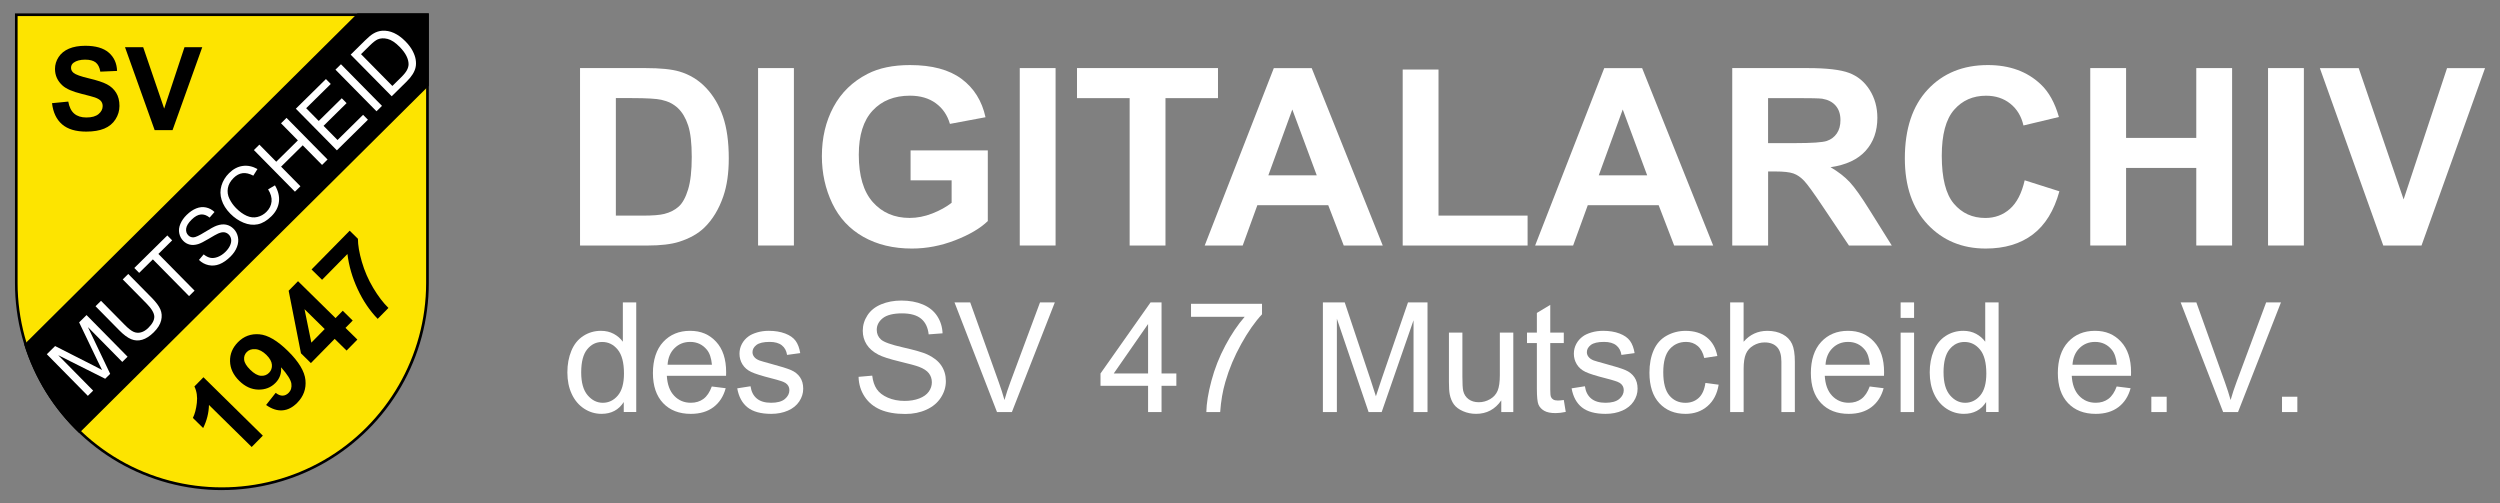 <?xml version="1.0" encoding="UTF-8"?>
<svg id="Ebene_1" xmlns="http://www.w3.org/2000/svg" viewBox="0 0 1291 260">
  <rect x="0" y="0" width="1291" height="260" fill="#808080" stroke="none"/>
  <defs>
    <style>
      .cls-1 {
        fill: #fff;
      }

      .cls-2 {
        isolation: isolate;
      }

      .cls-3 {
        fill: #fde400;
      }

      .cls-3, .cls-4 {
        fill-rule: evenodd;
      }
    </style>
  </defs>
  <g id="g4730">
    <g id="g4478">
      <g id="g4378">
        <g id="g4714">
          <g>
            <path id="path4690" class="cls-3" d="M8.4,7.59v138.65c0,37.93,20.23,72.98,53.08,91.94,32.85,18.96,73.32,18.96,106.16,0,32.85-18.96,53.08-54.01,53.08-91.94V7.59H8.4Z"/>
            <path d="M114.57,253.09c-18.73,0-37.2-4.95-53.42-14.31-16.22-9.37-29.74-22.89-39.11-39.11-9.36-16.22-14.31-34.69-14.31-53.42V6.91h213.7v139.33c0,18.73-4.95,37.2-14.31,53.42-9.37,16.22-22.89,29.74-39.11,39.11-16.22,9.36-34.69,14.31-53.42,14.31h-.02ZM9.09,8.28v137.96c0,37.56,20.21,72.57,52.74,91.35,32.53,18.78,72.95,18.78,105.48,0s52.74-53.78,52.74-91.35V8.28H9.09Z"/>
          </g>
          <path id="path4703" class="cls-4" d="M184.61,6.91L12.5,177.9c5.41,17.41,15.19,33.14,28.41,45.71L221.41,44.29V6.91h-36.8Z"/>
        </g>
        <g id="text4718" class="cls-2">
          <g class="cls-2">
            <path d="M26.84,53.28l8.41-.82c.51,2.82,1.53,4.9,3.08,6.22,1.55,1.32,3.64,1.99,6.27,1.99,2.79,0,4.88-.59,6.3-1.77,1.41-1.18,2.12-2.56,2.12-4.13,0-1.01-.3-1.87-.89-2.59-.59-.71-1.63-1.33-3.11-1.86-1.01-.35-3.32-.97-6.92-1.87-4.64-1.15-7.89-2.56-9.76-4.24-2.63-2.36-3.94-5.23-3.94-8.62,0-2.18.62-4.22,1.86-6.12s3.02-3.35,5.35-4.34c2.33-.99,5.14-1.49,8.43-1.49,5.38,0,9.42,1.18,12.14,3.54,2.72,2.36,4.14,5.5,4.28,9.44l-8.65.38c-.37-2.2-1.16-3.78-2.38-4.75-1.22-.96-3.04-1.45-5.48-1.45s-4.48.52-5.9,1.55c-.92.66-1.37,1.55-1.37,2.66,0,1.01.43,1.88,1.29,2.6,1.09.92,3.74,1.87,7.95,2.86s7.32,2.02,9.33,3.08c2.02,1.06,3.59,2.51,4.73,4.35s1.71,4.11,1.71,6.82c0,2.45-.68,4.75-2.05,6.9-1.36,2.14-3.29,3.74-5.78,4.78-2.49,1.04-5.6,1.56-9.32,1.56-5.42,0-9.57-1.25-12.48-3.75-2.9-2.5-4.64-6.15-5.2-10.94h-.02Z"/>
            <path d="M79.87,67.21l-15.31-42.83h9.38l10.84,31.7,10.49-31.7h9.17l-15.34,42.83s-9.23,0-9.23,0Z"/>
          </g>
        </g>
        <g id="text4722" class="cls-2">
          <g class="cls-2">
            <path d="M135.73,224.97l-5.76,5.85-22.06-21.7c-.1,4.11-1.1,8.08-3,11.92l-5.31-5.22c1-2.02,1.69-4.61,2.05-7.77.37-3.16-.05-5.99-1.26-8.49l4.67-4.75,30.66,30.16h0Z"/>
            <path d="M137.4,209.15l4.95-6.28c1.29,1,2.5,1.47,3.63,1.44,1.13-.04,2.17-.53,3.11-1.49,1.19-1.21,1.64-2.78,1.37-4.72-.28-1.94-2.05-4.75-5.32-8.43.26,3.15-.7,5.83-2.87,8.04-2.36,2.4-5.33,3.56-8.9,3.48-3.57-.08-6.84-1.58-9.81-4.51-3.1-3.05-4.69-6.42-4.77-10.13-.09-3.7,1.27-6.98,4.07-9.83,3.05-3.1,6.74-4.46,11.09-4.09,4.35.37,9.26,3.25,14.75,8.65,5.58,5.49,8.59,10.49,9.03,14.99s-.98,8.41-4.24,11.73c-2.35,2.39-4.88,3.69-7.6,3.91s-5.55-.7-8.48-2.77h0ZM137.64,183.33c-1.89-1.86-3.78-2.86-5.68-3.02s-3.4.33-4.52,1.47c-1.07,1.08-1.52,2.4-1.37,3.96.15,1.56,1.2,3.29,3.14,5.2,1.97,1.94,3.8,2.98,5.49,3.11s3.11-.39,4.25-1.55c1.11-1.12,1.59-2.51,1.46-4.15-.13-1.64-1.06-3.31-2.78-5.01h0Z"/>
            <path d="M178.97,181.03l-6.14-6.04-12.29,12.5-5.12-5.04-6.36-32.32,4.84-4.92,19.37,19.05,3.73-3.79,5.14,5.06-3.73,3.79,6.14,6.04-5.57,5.66h0ZM167.68,169.92l-10.43-10.26,3.53,17.28,6.9-7.02Z"/>
            <path d="M166.33,144.5l-5.44-5.35,19.69-20.02,4.25,4.18c0,3.25.68,7.22,2.04,11.92,1.36,4.7,3.31,9.18,5.85,13.44,2.54,4.26,5.17,7.71,7.87,10.35l-5.55,5.64c-4.13-4.25-7.57-9.36-10.34-15.32s-4.53-12.02-5.28-18.17l-13.09,13.31v.02Z"/>
          </g>
        </g>
        <g id="text4726" class="cls-2">
          <g class="cls-2">
            <path class="cls-1" d="M45.37,204.42l-21.19-21.5,4.28-4.22,20.09,10.2c1.87.95,3.25,1.68,4.16,2.17-.53-1.02-1.28-2.55-2.25-4.57l-9.6-20.03,3.83-3.77,21.19,21.5-2.74,2.7-17.74-17.99,11.49,24.15-2.57,2.53-24.26-12.17,18.04,18.3-2.74,2.7h.01Z"/>
            <path class="cls-1" d="M63.39,144.27l2.84-2.8,12.24,12.42c2.13,2.16,3.58,4.12,4.34,5.87s.9,3.66.41,5.71-1.77,4.1-3.84,6.15c-2.01,1.99-4,3.26-5.97,3.83-1.96.57-3.87.46-5.71-.31s-3.89-2.3-6.13-4.58l-12.24-12.42,2.84-2.8,12.23,12.4c1.84,1.87,3.37,3.07,4.59,3.61s2.49.64,3.81.28c1.32-.35,2.59-1.13,3.81-2.34,2.09-2.06,3.12-4.01,3.07-5.83s-1.4-4.09-4.06-6.78l-12.23-12.4h0Z"/>
            <path class="cls-1" d="M97.63,152.9l-18.69-18.96-7.08,6.98-2.5-2.54,17.04-16.8,2.5,2.54-7.11,7.01,18.69,18.96-2.84,2.8h-.01Z"/>
            <path class="cls-1" d="M102.72,134.25l2.45-2.88c1.19.95,2.35,1.54,3.5,1.77,1.14.23,2.41.08,3.81-.46,1.4-.54,2.71-1.41,3.93-2.61,1.09-1.07,1.88-2.18,2.4-3.32.51-1.14.69-2.19.55-3.16-.15-.96-.55-1.78-1.21-2.44-.66-.67-1.44-1.07-2.33-1.19s-1.95.1-3.19.64c-.8.34-2.42,1.25-4.86,2.72s-4.27,2.39-5.47,2.75c-1.56.47-2.98.56-4.27.26-1.29-.3-2.42-.94-3.39-1.93-1.07-1.09-1.76-2.4-2.08-3.95-.31-1.55-.12-3.15.58-4.81.7-1.65,1.77-3.2,3.22-4.62,1.59-1.57,3.25-2.7,4.97-3.39s3.4-.85,5.04-.5,3.1,1.13,4.4,2.35l-2.52,2.89c-1.49-1.21-2.99-1.75-4.52-1.61s-3.12,1.02-4.77,2.65c-1.72,1.7-2.66,3.25-2.83,4.65-.17,1.41.19,2.55,1.07,3.44.76.77,1.67,1.13,2.72,1.08,1.04-.04,2.97-.94,5.8-2.7,2.83-1.76,4.86-2.86,6.11-3.32,1.82-.66,3.46-.84,4.93-.54,1.47.3,2.77,1.02,3.91,2.18,1.13,1.14,1.86,2.54,2.2,4.2.34,1.66.18,3.37-.5,5.14-.67,1.77-1.78,3.41-3.31,4.93-1.95,1.92-3.85,3.24-5.73,3.97-1.87.73-3.75.89-5.62.49s-3.53-1.3-4.99-2.7v.02Z"/>
            <path class="cls-1" d="M138.44,97.8l3.55-2.09c1.71,2.92,2.39,5.76,2.05,8.52-.34,2.75-1.63,5.23-3.87,7.44-2.32,2.28-4.67,3.67-7.05,4.16-2.38.49-4.83.21-7.35-.83s-4.79-2.59-6.82-4.64c-2.21-2.24-3.7-4.61-4.49-7.12s-.82-4.98-.09-7.4,2.04-4.57,3.93-6.44c2.15-2.12,4.5-3.36,7.04-3.71,2.55-.35,5.08.18,7.62,1.6l-2.15,3.42c-2.04-1.07-3.89-1.5-5.54-1.28s-3.2,1.04-4.63,2.46c-1.65,1.63-2.64,3.39-2.97,5.27-.33,1.89-.06,3.72.81,5.49.87,1.78,2,3.38,3.39,4.79,1.8,1.83,3.64,3.16,5.52,4s3.71,1.04,5.5.61,3.34-1.3,4.65-2.59c1.59-1.57,2.49-3.36,2.69-5.37s-.4-4.11-1.79-6.3h0Z"/>
            <path class="cls-1" d="M152.3,98.99l-21.19-21.5,2.84-2.8,8.7,8.83,11.17-11.02-8.7-8.83,2.84-2.8,21.19,21.5-2.84,2.8-9.99-10.13-11.17,11.02,9.99,10.13-2.84,2.8Z"/>
            <path class="cls-1" d="M173.96,77.64l-21.19-21.5,15.54-15.32,2.5,2.54-12.7,12.52,6.49,6.58,11.89-11.72,2.49,2.52-11.89,11.72,7.21,7.32,13.2-13.01,2.5,2.54-16.04,15.81h0Z"/>
            <path class="cls-1" d="M194.42,57.47l-21.19-21.5,2.84-2.8,21.19,21.5-2.84,2.8Z"/>
            <path class="cls-1" d="M202.28,49.72l-21.19-21.5,7.4-7.3c1.67-1.65,3.05-2.8,4.13-3.47,1.51-.93,3.07-1.45,4.67-1.57,2.08-.16,4.13.23,6.17,1.16,2.03.94,3.99,2.36,5.88,4.28,1.61,1.63,2.85,3.27,3.71,4.9.86,1.64,1.4,3.16,1.62,4.58.22,1.41.21,2.71-.04,3.88-.24,1.17-.74,2.38-1.5,3.61s-1.79,2.49-3.09,3.77l-7.76,7.65h0ZM202.62,44.38l4.59-4.52c1.42-1.4,2.4-2.63,2.95-3.68.55-1.06.82-2.06.83-3.02,0-1.34-.36-2.76-1.11-4.27s-1.92-3.08-3.52-4.7c-2.22-2.25-4.29-3.61-6.22-4.09-1.93-.48-3.62-.4-5.08.23-1.05.46-2.42,1.52-4.11,3.19l-4.52,4.45,16.19,16.42h0Z"/>
          </g>
        </g>
      </g>
    </g>
  </g>
  <g>
    <path class="cls-1" d="M299.53,35.16h33.81c7.62,0,13.44.58,17.44,1.75,5.38,1.58,9.98,4.4,13.81,8.44,3.83,4.04,6.75,8.99,8.75,14.84s3,13.07,3,21.66c0,7.54-.94,14.04-2.81,19.5-2.29,6.67-5.56,12.06-9.81,16.19-3.21,3.12-7.54,5.56-13,7.31-4.08,1.29-9.54,1.94-16.38,1.94h-34.81V35.16ZM318.03,50.66v60.69h13.81c5.17,0,8.9-.29,11.19-.88,3-.75,5.49-2.02,7.47-3.81s3.59-4.74,4.84-8.84,1.88-9.7,1.88-16.78-.62-12.52-1.88-16.31c-1.25-3.79-3-6.75-5.25-8.88s-5.1-3.56-8.56-4.31c-2.58-.58-7.65-.88-15.19-.88,0,0-8.31,0-8.31,0Z"/>
    <path class="cls-1" d="M391.47,126.79V35.16h18.5v91.62h-18.5Z"/>
    <path class="cls-1" d="M470.22,93.1v-15.44h39.88v36.5c-3.88,3.75-9.49,7.05-16.84,9.91-7.35,2.85-14.8,4.28-22.34,4.28-9.58,0-17.94-2.01-25.06-6.03s-12.48-9.77-16.06-17.25c-3.58-7.48-5.38-15.61-5.38-24.41,0-9.54,2-18.02,6-25.44,4-7.42,9.85-13.1,17.56-17.06,5.88-3.04,13.19-4.56,21.94-4.56,11.38,0,20.26,2.39,26.66,7.16s10.51,11.37,12.34,19.78l-18.38,3.44c-1.29-4.5-3.72-8.05-7.28-10.66-3.56-2.6-8.01-3.91-13.34-3.91-8.08,0-14.51,2.56-19.28,7.69-4.77,5.12-7.16,12.73-7.16,22.81,0,10.88,2.42,19.03,7.25,24.47s11.17,8.16,19,8.16c3.88,0,7.76-.76,11.66-2.28s7.24-3.36,10.03-5.53v-11.62h-21.2Z"/>
    <path class="cls-1" d="M526.6,126.79V35.16h18.5v91.62h-18.5Z"/>
    <path class="cls-1" d="M583.35,126.79V50.66h-27.19v-15.5h72.81v15.5h-27.12v76.12h-18.5Z"/>
    <path class="cls-1" d="M714.03,126.79h-20.12l-8-20.81h-36.62l-7.56,20.81h-19.62l35.69-91.62h19.56l36.69,91.62h-.02ZM679.97,90.54l-12.62-34-12.38,34h25Z"/>
    <path class="cls-1" d="M724.35,126.79V35.91h18.5v75.44h46v15.44s-64.5,0-64.5,0Z"/>
    <path class="cls-1" d="M884.66,126.79h-20.12l-8-20.81h-36.62l-7.56,20.81h-19.62l35.69-91.62h19.56l36.69,91.62h-.02ZM850.6,90.54l-12.62-34-12.38,34h25Z"/>
    <path class="cls-1" d="M894.53,126.79V35.16h38.94c9.79,0,16.91.82,21.34,2.47,4.44,1.65,7.99,4.57,10.66,8.78s4,9.02,4,14.44c0,6.88-2.02,12.55-6.06,17.03-4.04,4.48-10.08,7.3-18.12,8.47,4,2.33,7.3,4.9,9.91,7.69,2.6,2.79,6.11,7.75,10.53,14.88l11.19,17.88h-22.12l-13.38-19.94c-4.75-7.12-8-11.61-9.75-13.47-1.75-1.85-3.6-3.12-5.56-3.81-1.96-.69-5.06-1.03-9.31-1.03h-3.75v38.25h-18.52ZM913.03,73.91h13.69c8.88,0,14.42-.38,16.62-1.12,2.21-.75,3.94-2.04,5.19-3.88,1.25-1.83,1.88-4.12,1.88-6.88,0-3.08-.82-5.57-2.47-7.47-1.65-1.9-3.97-3.09-6.97-3.59-1.5-.21-6-.31-13.5-.31h-14.44v23.25h0Z"/>
    <path class="cls-1" d="M1045.53,93.1l17.94,5.69c-2.75,10-7.32,17.43-13.72,22.28s-14.51,7.28-24.34,7.28c-12.17,0-22.17-4.16-30-12.47s-11.75-19.68-11.75-34.09c0-15.25,3.94-27.09,11.81-35.53s18.23-12.66,31.06-12.66c11.21,0,20.31,3.31,27.31,9.94,4.17,3.92,7.29,9.54,9.38,16.88l-18.31,4.38c-1.08-4.75-3.34-8.5-6.78-11.25s-7.62-4.12-12.53-4.12c-6.79,0-12.3,2.44-16.53,7.31-4.23,4.88-6.34,12.77-6.34,23.69,0,11.58,2.08,19.83,6.25,24.75s9.58,7.38,16.25,7.38c4.92,0,9.15-1.56,12.69-4.69,3.54-3.12,6.08-8.04,7.62-14.75v-.02Z"/>
    <path class="cls-1" d="M1079.41,126.79V35.16h18.5v36.06h36.25v-36.06h18.5v91.62h-18.5v-40.06h-36.25v40.06h-18.5Z"/>
    <path class="cls-1" d="M1171.22,126.79V35.16h18.5v91.62h-18.5Z"/>
    <path class="cls-1" d="M1230.72,126.79l-32.75-91.62h20.06l23.19,67.81,22.44-67.81h19.62l-32.81,91.62h-19.75,0Z"/>
    <path class="cls-1" d="M322.11,212.79v-5.18c-2.6,4.07-6.43,6.1-11.47,6.1-3.27,0-6.28-.9-9.02-2.7s-4.87-4.32-6.37-7.55c-1.51-3.23-2.26-6.95-2.26-11.14s.68-7.81,2.05-11.14c1.36-3.33,3.41-5.89,6.14-7.67s5.78-2.67,9.15-2.67c2.47,0,4.67.52,6.6,1.56s3.5,2.4,4.71,4.07v-20.32h6.91v56.62h-6.45v.02ZM300.13,192.32c0,5.25,1.11,9.18,3.32,11.78,2.21,2.6,4.83,3.9,7.84,3.9s5.62-1.24,7.74-3.73,3.19-6.28,3.19-11.38c0-5.61-1.08-9.73-3.24-12.36s-4.83-3.94-8-3.94-5.67,1.26-7.74,3.79c-2.07,2.52-3.11,6.5-3.11,11.94h0Z"/>
    <path class="cls-1" d="M367.57,199.58l7.18.89c-1.13,4.2-3.23,7.45-6.3,9.77-3.06,2.32-6.98,3.48-11.74,3.48-6,0-10.76-1.85-14.27-5.54-3.51-3.69-5.27-8.88-5.27-15.55s1.78-12.26,5.33-16.07c3.55-3.81,8.16-5.72,13.83-5.72s9.97,1.87,13.44,5.6c3.48,3.73,5.21,8.99,5.21,15.76,0,.41-.01,1.03-.04,1.85h-30.59c.26,4.51,1.53,7.96,3.82,10.35,2.29,2.4,5.15,3.59,8.58,3.59,2.55,0,4.72-.67,6.53-2.01,1.8-1.34,3.23-3.48,4.29-6.41h0ZM344.74,188.34h22.9c-.31-3.45-1.18-6.04-2.63-7.76-2.21-2.68-5.09-4.02-8.61-4.02-3.19,0-5.88,1.07-8.05,3.21-2.18,2.14-3.38,5-3.61,8.57h0Z"/>
    <path class="cls-1" d="M380.7,200.54l6.88-1.08c.39,2.76,1.46,4.87,3.23,6.33,1.76,1.47,4.23,2.2,7.4,2.2s5.56-.65,7.11-1.95c1.54-1.3,2.32-2.83,2.32-4.58,0-1.57-.68-2.81-2.05-3.71-.95-.62-3.32-1.4-7.11-2.36-5.1-1.29-8.63-2.4-10.6-3.34s-3.46-2.24-4.48-3.9c-1.02-1.66-1.53-3.5-1.53-5.5,0-1.83.42-3.52,1.26-5.08s1.98-2.85,3.42-3.88c1.08-.8,2.56-1.47,4.42-2.03,1.87-.55,3.87-.83,6.01-.83,3.22,0,6.04.46,8.48,1.39,2.43.93,4.23,2.18,5.39,3.77,1.16,1.58,1.96,3.7,2.39,6.35l-6.8.93c-.31-2.11-1.2-3.76-2.68-4.94-1.48-1.18-3.57-1.78-6.28-1.78-3.19,0-5.47.53-6.84,1.58-1.37,1.06-2.05,2.29-2.05,3.71,0,.9.28,1.71.85,2.43.57.75,1.45,1.37,2.67,1.85.7.26,2.74.85,6.14,1.78,4.92,1.31,8.35,2.39,10.29,3.23s3.47,2.05,4.58,3.65c1.11,1.6,1.66,3.58,1.66,5.95s-.68,4.5-2.03,6.55-3.3,3.63-5.85,4.75-5.43,1.68-8.65,1.68c-5.33,0-9.39-1.11-12.19-3.32-2.79-2.21-4.58-5.5-5.35-9.85h-.01Z"/>
    <path class="cls-1" d="M443.35,194.6l7.07-.62c.33,2.83,1.11,5.16,2.34,6.97s3.12,3.28,5.7,4.4c2.57,1.12,5.47,1.68,8.69,1.68,2.86,0,5.38-.43,7.57-1.27,2.19-.85,3.82-2.01,4.89-3.5,1.07-1.48,1.6-3.1,1.6-4.85s-.52-3.33-1.54-4.65c-1.03-1.33-2.73-2.44-5.1-3.34-1.52-.59-4.88-1.51-10.08-2.76-5.2-1.25-8.84-2.43-10.93-3.53-2.7-1.42-4.72-3.17-6.04-5.27-1.33-2.1-1.99-4.45-1.99-7.05,0-2.86.81-5.53,2.43-8.01s3.99-4.37,7.11-5.66c3.12-1.29,6.58-1.93,10.39-1.93,4.2,0,7.9.68,11.1,2.03,3.21,1.35,5.67,3.34,7.4,5.97,1.72,2.63,2.65,5.6,2.78,8.92l-7.18.54c-.39-3.58-1.69-6.28-3.92-8.11s-5.52-2.74-9.87-2.74-7.83.83-9.91,2.49c-2.07,1.66-3.11,3.66-3.11,6.01,0,2.03.73,3.71,2.2,5.02,1.44,1.31,5.21,2.66,11.3,4.04,6.09,1.38,10.27,2.58,12.53,3.61,3.3,1.52,5.73,3.44,7.3,5.77,1.57,2.33,2.36,5.02,2.36,8.05s-.86,5.85-2.59,8.52-4.2,4.74-7.44,6.22-6.87,2.22-10.91,2.22c-5.12,0-9.42-.75-12.88-2.24s-6.18-3.74-8.15-6.74-3.01-6.39-3.11-10.18h-.01Z"/>
    <path class="cls-1" d="M514.85,212.79l-21.94-56.62h8.11l14.72,41.14c1.18,3.3,2.18,6.39,2.97,9.27.88-3.09,1.89-6.18,3.05-9.27l15.3-41.14h7.65l-22.17,56.62h-7.69,0Z"/>
    <path class="cls-1" d="M592.87,212.79v-13.56h-24.57v-6.37l25.84-36.69h5.68v36.69h7.65v6.37h-7.65v13.56h-6.95ZM592.87,192.86v-25.53l-17.73,25.53h17.73Z"/>
    <path class="cls-1" d="M615.04,163.58v-6.68h36.66v5.41c-3.61,3.84-7.18,8.94-10.72,15.3s-6.28,12.9-8.21,19.62c-1.39,4.74-2.28,9.93-2.67,15.57h-7.15c.08-4.45.95-9.84,2.63-16.15,1.67-6.31,4.08-12.39,7.2-18.25,3.13-5.86,6.46-10.8,9.98-14.81h-27.73.01Z"/>
    <path class="cls-1" d="M683.14,212.79v-56.62h11.28l13.4,40.09c1.24,3.73,2.14,6.53,2.7,8.38.64-2.06,1.65-5.08,3.01-9.08l13.56-39.4h10.08v56.62h-7.22v-47.39l-16.45,47.39h-6.76l-16.38-48.2v48.2h-7.22Z"/>
    <path class="cls-1" d="M775.26,212.79v-6.03c-3.19,4.63-7.53,6.95-13.02,6.95-2.42,0-4.68-.46-6.78-1.39-2.1-.93-3.66-2.09-4.67-3.5-1.02-1.4-1.73-3.12-2.14-5.16-.28-1.36-.42-3.53-.42-6.49v-25.42h6.95v22.75c0,3.63.14,6.08.42,7.34.44,1.83,1.36,3.26,2.78,4.31,1.42,1.04,3.17,1.56,5.25,1.56s4.04-.53,5.87-1.6,3.12-2.52,3.88-4.36,1.14-4.51,1.14-8.01v-21.98h6.95v41.02h-6.22,0Z"/>
    <path class="cls-1" d="M807.55,206.57l1,6.14c-1.96.41-3.71.62-5.25.62-2.52,0-4.48-.4-5.87-1.2s-2.37-1.85-2.94-3.15c-.57-1.3-.85-4.04-.85-8.21v-23.6h-5.1v-5.41h5.1v-10.16l6.91-4.17v14.33h6.99v5.41h-6.99v23.99c0,1.98.12,3.26.37,3.82.24.57.64,1.02,1.2,1.35.55.33,1.35.5,2.38.5.77,0,1.79-.09,3.05-.27h0Z"/>
    <path class="cls-1" d="M811.57,200.54l6.88-1.08c.39,2.76,1.46,4.87,3.23,6.33,1.76,1.47,4.23,2.2,7.4,2.2s5.56-.65,7.11-1.95c1.54-1.3,2.32-2.83,2.32-4.58,0-1.57-.68-2.81-2.05-3.71-.95-.62-3.32-1.4-7.11-2.36-5.1-1.29-8.63-2.4-10.6-3.34s-3.46-2.24-4.48-3.9c-1.02-1.66-1.53-3.5-1.53-5.5,0-1.83.42-3.52,1.26-5.08s1.98-2.85,3.42-3.88c1.08-.8,2.56-1.47,4.42-2.03,1.87-.55,3.87-.83,6.01-.83,3.22,0,6.04.46,8.48,1.39,2.43.93,4.23,2.18,5.39,3.77,1.16,1.58,1.96,3.7,2.39,6.35l-6.8.93c-.31-2.11-1.2-3.76-2.68-4.94-1.48-1.18-3.57-1.78-6.28-1.78-3.19,0-5.47.53-6.84,1.58-1.37,1.06-2.05,2.29-2.05,3.71,0,.9.28,1.71.85,2.43.57.75,1.45,1.37,2.67,1.85.7.26,2.74.85,6.14,1.78,4.92,1.31,8.35,2.39,10.29,3.23s3.47,2.05,4.58,3.65c1.11,1.6,1.66,3.58,1.66,5.95s-.68,4.5-2.03,6.55c-1.35,2.05-3.3,3.63-5.85,4.75s-5.43,1.68-8.65,1.68c-5.33,0-9.39-1.11-12.19-3.32-2.79-2.21-4.58-5.5-5.35-9.85h0Z"/>
    <path class="cls-1" d="M880.67,197.76l6.84.89c-.75,4.71-2.66,8.4-5.74,11.07-3.08,2.67-6.86,4-11.34,4-5.61,0-10.13-1.83-13.54-5.5s-5.12-8.93-5.12-15.78c0-4.43.73-8.3,2.2-11.63s3.7-5.81,6.7-7.47,6.26-2.49,9.79-2.49c4.45,0,8.1,1.13,10.93,3.38s4.65,5.45,5.45,9.6l-6.76,1.04c-.64-2.76-1.78-4.83-3.42-6.22-1.64-1.39-3.61-2.09-5.93-2.09-3.5,0-6.35,1.26-8.54,3.77-2.19,2.51-3.28,6.48-3.28,11.92s1.06,9.51,3.17,12.01,4.87,3.75,8.27,3.75c2.73,0,5.01-.84,6.84-2.51s2.99-4.25,3.48-7.72v-.02Z"/>
    <path class="cls-1" d="M893.45,212.79v-56.62h6.95v20.32c3.24-3.76,7.34-5.64,12.28-5.64,3.04,0,5.68.6,7.92,1.8s3.84,2.85,4.81,4.96,1.45,5.18,1.45,9.19v25.99h-6.95v-25.99c0-3.48-.75-6.01-2.26-7.59s-3.64-2.38-6.39-2.38c-2.06,0-4,.53-5.81,1.6-1.82,1.07-3.11,2.52-3.88,4.35s-1.16,4.35-1.16,7.57v22.44h-6.96Z"/>
    <path class="cls-1" d="M965.52,199.58l7.18.89c-1.13,4.2-3.23,7.45-6.29,9.77-3.07,2.32-6.98,3.48-11.74,3.48-6,0-10.76-1.85-14.27-5.54-3.51-3.69-5.27-8.88-5.27-15.55s1.78-12.26,5.33-16.07c3.55-3.81,8.16-5.72,13.83-5.72s9.97,1.87,13.44,5.6c3.48,3.73,5.21,8.99,5.21,15.76,0,.41-.01,1.03-.04,1.85h-30.59c.26,4.51,1.53,7.96,3.82,10.35,2.29,2.4,5.15,3.59,8.57,3.59,2.55,0,4.73-.67,6.53-2.01,1.8-1.34,3.23-3.48,4.29-6.41h0ZM942.7,188.34h22.9c-.31-3.45-1.18-6.04-2.63-7.76-2.21-2.68-5.08-4.02-8.61-4.02-3.19,0-5.88,1.07-8.05,3.21-2.18,2.14-3.38,5-3.61,8.57h0Z"/>
    <path class="cls-1" d="M981.48,164.16v-8h6.95v8h-6.95ZM981.48,212.79v-41.02h6.95v41.02h-6.95Z"/>
    <path class="cls-1" d="M1025.63,212.79v-5.18c-2.6,4.07-6.42,6.1-11.47,6.1-3.27,0-6.28-.9-9.02-2.7s-4.87-4.32-6.37-7.55c-1.51-3.23-2.26-6.95-2.26-11.14s.68-7.81,2.05-11.14c1.36-3.33,3.41-5.89,6.14-7.67,2.73-1.78,5.78-2.67,9.15-2.67,2.47,0,4.67.52,6.61,1.56,1.93,1.04,3.5,2.4,4.71,4.07v-20.32h6.91v56.62h-6.45v.02ZM1003.65,192.32c0,5.25,1.11,9.18,3.32,11.78s4.83,3.9,7.84,3.9,5.62-1.24,7.74-3.73c2.12-2.48,3.19-6.28,3.19-11.38,0-5.61-1.08-9.73-3.25-12.36s-4.83-3.94-8-3.94-5.67,1.26-7.74,3.79c-2.07,2.52-3.11,6.5-3.11,11.94h.01Z"/>
    <path class="cls-1" d="M1093.06,199.58l7.18.89c-1.13,4.2-3.23,7.45-6.29,9.77-3.07,2.32-6.98,3.48-11.74,3.48-6,0-10.76-1.85-14.27-5.54-3.51-3.69-5.27-8.88-5.27-15.55s1.78-12.26,5.33-16.07c3.55-3.81,8.16-5.72,13.83-5.72s9.97,1.87,13.44,5.6c3.48,3.73,5.21,8.99,5.21,15.76,0,.41-.01,1.03-.04,1.85h-30.59c.26,4.51,1.53,7.96,3.82,10.35,2.29,2.4,5.15,3.59,8.57,3.59,2.55,0,4.73-.67,6.53-2.01s3.23-3.48,4.29-6.41h0ZM1070.24,188.34h22.9c-.31-3.45-1.18-6.04-2.63-7.76-2.21-2.68-5.08-4.02-8.61-4.02-3.19,0-5.88,1.07-8.05,3.21-2.18,2.14-3.38,5-3.61,8.57Z"/>
    <path class="cls-1" d="M1110.95,212.79v-7.92h7.92v7.92h-7.92Z"/>
    <path class="cls-1" d="M1148.03,212.79l-21.94-56.62h8.11l14.72,41.14c1.18,3.3,2.18,6.39,2.97,9.27.88-3.09,1.89-6.18,3.05-9.27l15.3-41.14h7.65l-22.17,56.62h-7.69Z"/>
    <path class="cls-1" d="M1178.43,212.79v-7.92h7.92v7.92h-7.92Z"/>
  </g>
</svg>